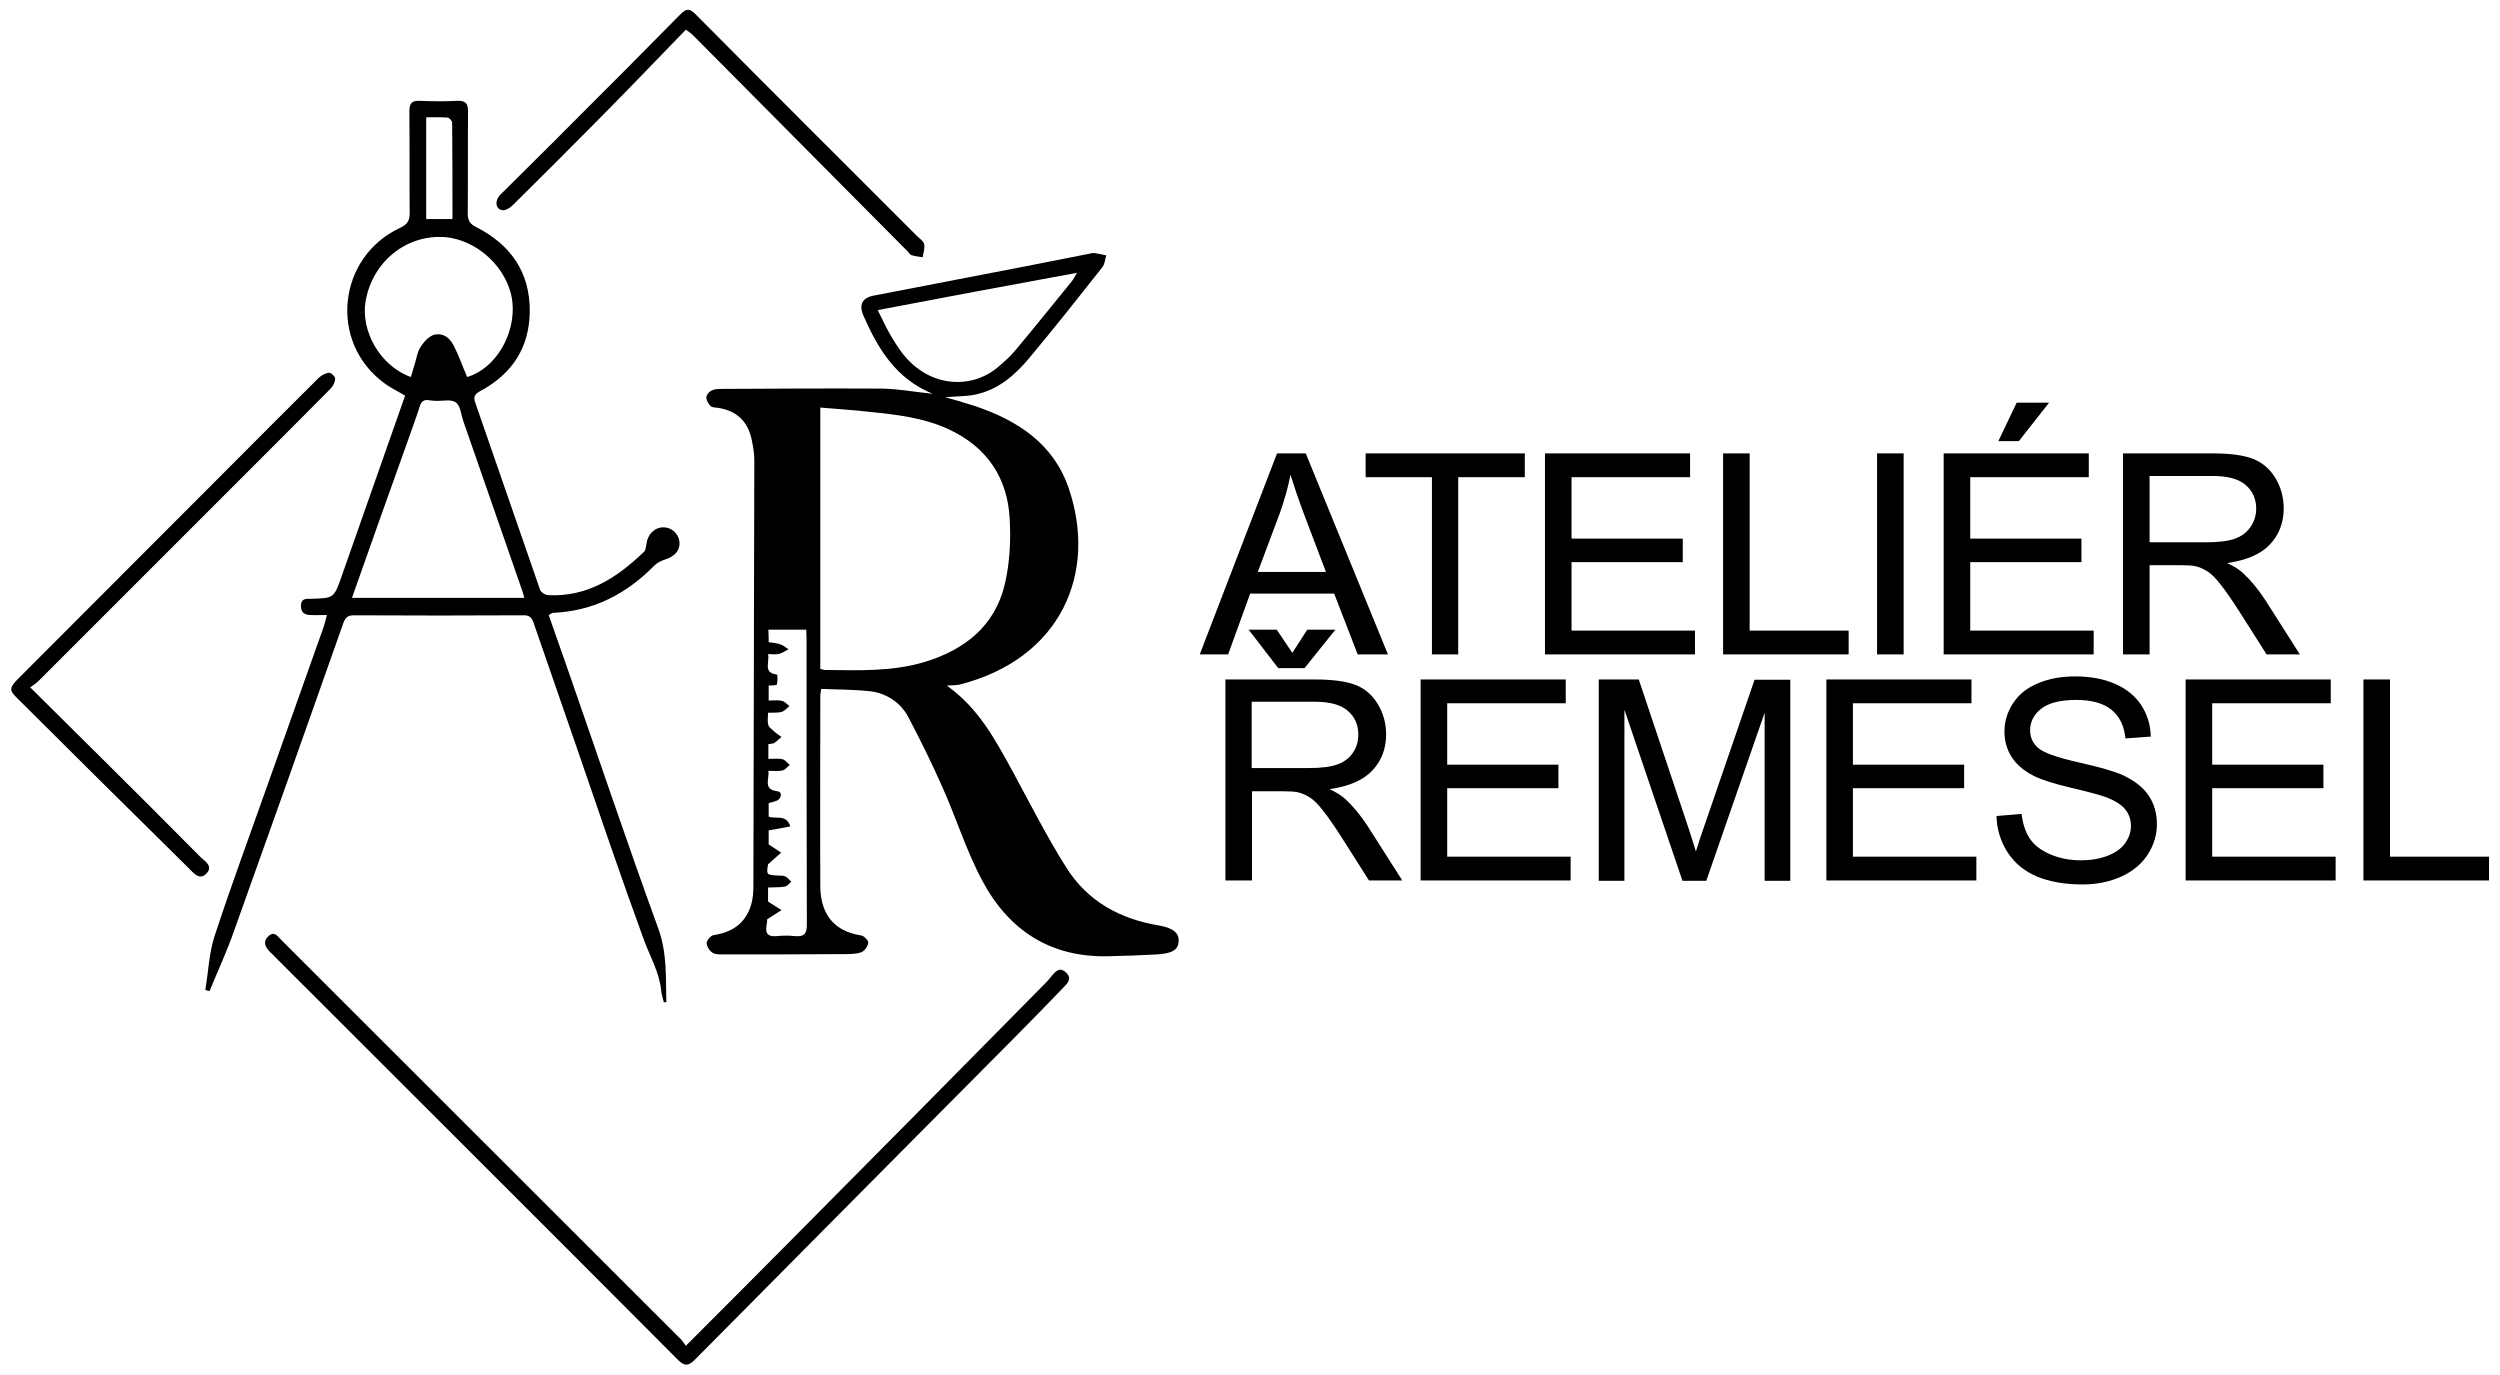 <?xml version="1.0" encoding="UTF-8"?>
<svg xmlns="http://www.w3.org/2000/svg" xmlns:xlink="http://www.w3.org/1999/xlink" version="1.1" id="Layer_1" x="0px" y="0px" viewBox="0 0 818.3 450.1" style="enable-background:new 0 0 818.3 450.1;" xml:space="preserve">
<g>
	<path d="M309.9,224.4c10.4,7.4,15.8,17.6,21.4,27.8c5.8,10.7,11.3,21.6,17.8,31.9c6.9,10.9,17.5,16.7,30.1,18.8   c4.7,0.8,6.8,2.4,6.6,5.3c-0.2,2.7-2.1,3.9-7.1,4.2c-5.4,0.3-10.7,0.5-16.1,0.6c-18.8,0.4-32.4-8.5-41-24.6   c-5.3-9.8-8.6-20.7-13.2-30.9c-3.4-7.7-7.1-15.2-11-22.6c-1.1-2.2-2.9-4.3-4.9-5.7c-2.1-1.5-4.8-2.6-7.4-2.9   c-5.3-0.6-10.7-0.6-16.3-0.8c-0.1,0.9-0.3,1.6-0.3,2.3c0,20.7-0.1,41.4,0,62.1c0,7.4,2.9,14.7,13.4,16.3c0.9,0.1,2.4,1.7,2.3,2.4   c-0.2,1.2-1.2,2.7-2.3,3.1c-1.7,0.6-3.7,0.6-5.6,0.6c-13.1,0.1-26.2,0.1-39.3,0.1c-1.3,0-2.7,0.1-3.7-0.5c-1-0.6-2-2.1-2-3.2   c0-0.9,1.3-2.4,2.2-2.6c6.2-0.9,10.6-3.9,12.4-10.1c0.6-2,0.7-4.2,0.7-6.2c0.1-46.4,0.2-92.8,0.3-139.2c0-2.3-0.4-4.6-0.9-6.9   c-1.3-5.9-5-9.3-11-10.2c-0.8-0.1-1.9-0.1-2.4-0.6c-0.7-0.7-1.4-1.8-1.4-2.8c0-0.8,0.8-1.8,1.6-2.2c0.9-0.5,2-0.6,3.1-0.6   c17.6-0.1,35.3-0.2,52.9-0.1c5.3,0.1,10.6,1.1,16.5,1.7c-12-4.9-17.9-14.7-22.6-25.4c-1.7-3.8-0.5-6.1,3.6-6.8   c16.4-3.2,32.8-6.3,49.2-9.5c7.1-1.4,14.2-2.8,21.3-4.2c0.4-0.1,0.8-0.2,1.2-0.2c1.4,0.2,2.7,0.5,4.1,0.8c-0.4,1.3-0.5,2.9-1.3,3.9   c-7.9,10-15.8,20-24,29.8c-4.7,5.6-10.2,10.4-17.8,11.9c-3,0.6-6.1,0.5-9.6,0.8c3.5,1,6.6,1.9,9.7,2.9c14,4.7,25.8,12.4,30.7,26.9   c9.5,27.7-2.5,55.9-35.8,64.3C313,224.3,311.8,224.3,309.9,224.4z M268.5,218.9c0.7,0.2,1.1,0.4,1.5,0.4   c11.1,0.1,22.1,0.6,32.9-2.7c13-4,22.8-11.8,26-25.4c1.6-6.8,2-14.2,1.6-21.3c-0.7-13.6-7.5-23.6-20-29.4c-8.2-3.8-17.1-4.8-26-5.7   c-5.2-0.6-10.4-0.9-16-1.4C268.5,162.1,268.5,190.5,268.5,218.9z M287.3,101.5c1.5,3,2.6,5.4,3.9,7.7c1.3,2.3,2.7,4.5,4.3,6.6   c8.9,11.3,22.6,11.5,31,4.5c2.1-1.8,4.2-3.6,5.9-5.7c6.2-7.4,12.3-15,18.4-22.5c0.6-0.7,1-1.6,1.7-2.8   C330.6,93.3,309.3,97.3,287.3,101.5z M251.6,210.2c1.4,0.2,2.6,0.3,3.8,0.7c1,0.3,1.8,1.1,2.7,1.6c-1,0.5-1.9,1.2-3,1.5   c-1.1,0.3-2.2,0.1-3.7,0.1c0.6,2.7-1.8,6.1,2.9,6.7c0.2,0,0.3,2.2,0,3.2c-0.1,0.4-1.7,0.3-2.7,0.4c0,1.6,0,3.1,0,4.9   c1.6,0,3-0.2,4.3,0.1c0.9,0.2,1.7,1.1,2.5,1.7c-0.8,0.7-1.6,1.6-2.5,1.9c-1.4,0.4-2.8,0.2-4.5,0.3c0,1.6-0.3,2.9,0.1,4   c0.2,0.8,1.2,1.5,1.9,2.1c0.7,0.7,1.6,1.2,2.4,1.8c-0.8,0.7-1.6,1.5-2.4,2c-0.5,0.3-1.2,0.2-1.9,0.4c0,1.6,0,3,0,4.8   c1.7,0,3.2-0.2,4.6,0.1c0.9,0.2,1.6,1.2,2.4,1.9c-0.8,0.6-1.5,1.6-2.4,1.8c-1.4,0.3-2.9,0.1-4.6,0.1c0.4,2.8-1.9,6.1,3,6.7   c1.5,0.2,1.4,2,0.1,2.9c-0.8,0.5-1.9,0.6-3,1c0,1.5,0,3,0,4.4c2.5,0.9,5.7-0.9,7.1,3.2c-2.5,0.5-4.8,0.9-7.1,1.3c0,1.7,0,3.5,0,4.6   c1.7,1.1,2.9,1.9,4.1,2.7c-1.3,1.1-2.5,2.2-4.3,3.8c-0.6,3.5-0.5,3.5,3.5,3.7c0.7,0,1.5,0,2.2,0.3c0.7,0.4,1.3,1.1,1.9,1.7   c-0.7,0.6-1.3,1.5-2.1,1.6c-1.7,0.3-3.5,0.2-5.5,0.3c0,1.9,0,3.6,0,4.6c1.8,1.1,3.1,2,4.4,2.8c-1.4,0.9-2.8,1.8-4.7,3   c0,0.2,0,1.1-0.2,2c-0.5,2.9,0.7,3.8,3.5,3.5c1.9-0.2,3.8-0.2,5.7,0c2.9,0.3,4.1-0.6,4-3.9c-0.1-31.2-0.1-62.3-0.1-93.5   c0-1-0.1-2-0.1-2.9c-4.4,0-8.4,0-12.4,0C251.6,207.6,251.6,208.8,251.6,210.2z"></path>
	<path d="M179.6,201.3c1.8,5.1,3.5,10.1,5.3,15.1c10.2,29.2,20,58.5,30.6,87.6c2.9,8.1,2.4,16,2.6,24c-0.3,0-0.5,0.1-0.8,0.1   c-0.3-1.3-0.8-2.7-0.9-4c-0.6-5.8-3.5-10.8-5.5-16.1c-7.5-20.5-14.5-41.1-21.6-61.8c-4.9-14.2-9.8-28.3-14.7-42.5   c-0.6-1.8-1.6-2.4-3.5-2.3c-18.4,0.1-36.8,0.1-55.2,0c-2,0-2.8,0.6-3.5,2.5c-11.9,33.8-23.9,67.6-36,101.4   c-2.3,6.5-5.2,12.7-7.8,19.1c-0.5-0.1-0.9-0.2-1.4-0.4c1-5.8,1.2-11.9,3-17.5c5.5-16.8,11.7-33.5,17.6-50.2c6-17,12.1-34,18.1-51   c0.4-1.2,0.7-2.4,1.1-4c-2.1,0-3.9,0.1-5.6,0c-1.8-0.1-2.9-0.9-2.9-3c0-2.1,1.3-2.4,2.9-2.3c0.1,0,0.2,0,0.3,0   c7.6-0.2,7.6-0.2,10.1-7.3c6.9-19.7,13.8-39.3,20.8-59.2c-2.3-1.4-4.9-2.6-7.1-4.3c-17.9-13.4-15-41,5.4-50.6   c2.4-1.1,3.2-2.3,3.2-4.9c-0.1-11.1,0-22.2-0.1-33.3c0-2.7,0.9-3.5,3.4-3.4c4.1,0.2,8.2,0.2,12.4,0c2.7-0.1,3.4,1,3.4,3.5   c-0.1,11.1,0,22.2-0.1,33.3c0,2.3,0.7,3.5,2.7,4.5c11.3,5.7,17.7,14.8,17.6,27.6c-0.1,11.8-5.7,20.4-16,26c-1.9,1-2.6,1.8-1.8,4   c7.1,20.4,14.1,40.8,21.2,61.2c0.3,0.8,1.6,1.6,2.5,1.7c12.9,0.7,22.7-5.7,31.5-14.2c0.6-0.5,0.6-1.7,0.8-2.6   c0.4-3.2,2.7-5.4,5.6-5.4c2.6,0,4.8,2,5.2,4.6c0.3,2.8-1.3,4.8-4.6,5.9c-1.2,0.4-2.6,1-3.5,1.9c-9.2,9.4-20.1,15.1-33.5,15.6   C180.5,200.8,180.2,201,179.6,201.3z M115.2,195.7c19,0,37.6,0,56.4,0c-0.2-0.8-0.3-1.2-0.4-1.6c-6.5-18.8-13.1-37.6-19.6-56.4   c-0.7-2.1-0.9-4.9-2.4-6c-1.6-1.1-4.3-0.4-6.6-0.5c-0.7,0-1.5-0.1-2.2-0.2c-1.6-0.3-2.5,0.4-3,2c-1.1,3.5-2.4,6.9-3.6,10.4   C127.6,160.7,121.4,178.1,115.2,195.7z M152.9,123.4c9.3-2.7,16-14.1,14.8-24.7c-1.3-11-11.7-20.4-22.3-21.1   c-12.4-0.8-23.4,8-25.7,20.8c-1.8,9.9,4.8,21.5,14.8,25c0.7-2.5,1.5-4.9,2.1-7.4c0.6-2.6,3.5-6.1,5.8-6.5c3-0.5,4.9,1.3,6.1,3.6   C150.2,116.4,151.4,119.9,152.9,123.4z M148.1,71.7c0-10.6,0-21-0.1-31.5c0-0.6-0.9-1.7-1.5-1.7c-2.4-0.2-4.7-0.1-7-0.1   c0,11.4,0,22.4,0,33.3C142.3,71.7,144.9,71.7,148.1,71.7z"></path>
	<path d="M224.5,440.5c10.8-10.8,20.9-20.9,31-31.1c28.9-29.1,57.7-58.2,86.5-87.4c0.8-0.8,1.6-1.7,2.3-2.6c1.3-1.6,2.7-3,4.7-1   c1.8,1.7,0.7,3.2-0.7,4.6c-5.5,5.7-11,11.4-16.6,17c-34.8,35-69.5,70-104.3,105.1c-2.2,2.2-3.5,2-5.6-0.1c-43.9-44.1-88-88-132-132   c-0.4-0.4-0.7-0.8-1.1-1.1c-1.7-1.6-2.9-3.5-0.9-5.4c2.1-2.1,3.3,0.3,4.6,1.5c43.3,43.2,86.5,86.5,129.8,129.7   C223,438.3,223.6,439.3,224.5,440.5z"></path>
	<path d="M9.9,225c8,8,15.6,15.4,23.2,23c10.9,10.8,21.7,21.6,32.5,32.5c1.4,1.4,4.3,2.9,2,5.4c-2.3,2.4-4.2-0.1-5.8-1.7   c-18.9-18.6-37.7-37.3-56.5-56c-2.3-2.3-2.2-3.2,0.8-6.2c23.1-23.1,46.1-46.2,69.2-69.3c9.6-9.6,19.2-19.3,28.9-28.9   c0.9-0.9,2.2-1.6,3.4-1.8c0.7-0.1,2.1,1.2,2.1,1.9c0,1.1-0.6,2.4-1.4,3.2c-6.4,6.5-12.8,12.9-19.2,19.3   c-25.4,25.4-50.8,50.8-76.2,76.2C12.2,223.4,11.2,224,9.9,225z"></path>
	<path d="M224.5,9.7c-9.3,9.6-18.4,19.1-27.7,28.5c-9.6,9.7-19.2,19.3-28.9,28.9c-0.9,0.9-2.3,1.8-3.4,1.7c-2.3-0.2-2.7-3.1-0.7-5.1   c7.8-7.8,15.8-15.6,23.6-23.5c11.8-11.8,23.6-23.6,35.3-35.5c2-2,3-2,5,0c24.1,24.3,48.3,48.4,72.5,72.6c0.8,0.8,2.1,1.6,2.3,2.6   c0.3,1.4-0.3,2.9-0.5,4.3c-1.2-0.2-2.5-0.3-3.7-0.7c-0.4-0.1-0.7-0.7-1.1-1.1c-23.6-23.8-47.2-47.5-70.8-71.3   C226.1,10.9,225.7,10.6,224.5,9.7z"></path>
</g>
<g>
	<path d="M392.7,214.2l25.3-65.8h9.4l26.9,65.8h-9.9l-7.7-19.9h-27.5l-7.2,19.9H392.7z M411.7,187.2H434l-6.9-18.2   c-2.1-5.5-3.6-10.1-4.7-13.6c-0.8,4.2-2,8.4-3.5,12.6L411.7,187.2z"></path>
	<path d="M468.7,214.2v-58H447v-7.8h52.1v7.8h-21.8v58H468.7z"></path>
	<path d="M505.7,214.2v-65.8h47.5v7.8h-38.8v20.1h36.4v7.7h-36.4v22.4h40.4v7.8H505.7z"></path>
	<path d="M564,214.2v-65.8h8.7v58h32.4v7.8H564z"></path>
	<path d="M614.4,214.2v-65.8h8.7v65.8H614.4z"></path>
	<path d="M636.2,214.2v-65.8h47.5v7.8h-38.8v20.1h36.4v7.7h-36.4v22.4h40.4v7.8H636.2z M654.1,144.4l6-12.6h10.6l-9.9,12.6H654.1z"></path>
	<path d="M694.9,214.2v-65.8h29.2c5.9,0,10.3,0.6,13.4,1.8c3,1.2,5.5,3.3,7.3,6.3c1.8,3,2.7,6.3,2.7,9.9c0,4.7-1.5,8.6-4.5,11.8   c-3,3.2-7.7,5.2-14,6.1c2.3,1.1,4.1,2.2,5.2,3.3c2.5,2.3,4.9,5.2,7.2,8.7l11.4,17.9h-10.9l-8.7-13.7c-2.5-3.9-4.6-7-6.3-9.1   c-1.6-2.1-3.1-3.6-4.4-4.4c-1.3-0.8-2.6-1.4-4-1.7c-1-0.2-2.6-0.3-4.8-0.3h-10.1v29.2H694.9z M703.6,177.5h18.7   c4,0,7.1-0.4,9.3-1.2c2.2-0.8,3.9-2.1,5.1-3.9c1.2-1.8,1.8-3.8,1.8-5.9c0-3.1-1.1-5.7-3.4-7.7c-2.3-2-5.8-3-10.7-3h-20.8V177.5z"></path>
</g>
<path d="M401.1,288.2v-65.8h29.2c5.9,0,10.3,0.6,13.4,1.8c3.1,1.2,5.5,3.3,7.3,6.3c1.8,3,2.7,6.3,2.7,9.9c0,4.7-1.5,8.6-4.5,11.8  c-3,3.2-7.7,5.2-14,6.1c2.3,1.1,4.1,2.2,5.2,3.3c2.5,2.3,4.9,5.2,7.2,8.7l11.4,17.9h-10.9l-8.7-13.7c-2.5-3.9-4.6-7-6.3-9.1  c-1.6-2.1-3.1-3.6-4.4-4.4s-2.6-1.4-4-1.7c-1-0.2-2.6-0.3-4.8-0.3h-10.1v29.2H401.1z M423,213.7l4.9-7.6h9.2L427,218.7h-8.6  l-9.7-12.6h9.2L423,213.7z M409.8,251.4h18.7c4,0,7.1-0.4,9.3-1.2s3.9-2.1,5.1-3.9c1.2-1.8,1.7-3.8,1.7-5.9c0-3.1-1.1-5.7-3.4-7.7  c-2.3-2-5.8-3-10.7-3h-20.8V251.4z"></path>
<path d="M465,288.2v-65.8h47.5v7.8h-38.8v20.1h36.4v7.7h-36.4v22.4h40.4v7.8H465z"></path>
<path d="M523.3,288.2v-65.8h13.1L552,269c1.4,4.3,2.5,7.6,3.1,9.7c0.7-2.4,1.9-5.9,3.5-10.5l15.7-45.7h11.7v65.8h-8.4v-55l-19.1,55  h-7.8l-19-56v56H523.3z"></path>
<path d="M597.8,288.2v-65.8h47.5v7.8h-38.8v20.1h36.4v7.7h-36.4v22.4h40.4v7.8H597.8z"></path>
<path d="M653.5,267.1l8.2-0.7c0.4,3.3,1.3,6,2.7,8.1c1.4,2.1,3.6,3.8,6.6,5.1c3,1.3,6.4,2,10.1,2c3.3,0,6.2-0.5,8.8-1.5  c2.5-1,4.4-2.3,5.7-4.1c1.2-1.7,1.9-3.6,1.9-5.6c0-2.1-0.6-3.9-1.8-5.4c-1.2-1.5-3.2-2.8-5.9-3.9c-1.8-0.7-5.7-1.8-11.7-3.2  s-10.3-2.8-12.7-4.1c-3.1-1.6-5.5-3.7-7-6.1c-1.5-2.4-2.3-5.2-2.3-8.2c0-3.3,0.9-6.4,2.8-9.3s4.6-5.1,8.3-6.6  c3.6-1.5,7.6-2.2,12.1-2.2c4.9,0,9.2,0.8,12.9,2.4c3.7,1.6,6.6,3.9,8.6,6.9s3.1,6.5,3.2,10.4l-8.3,0.6c-0.4-4.2-2-7.3-4.6-9.4  c-2.6-2.1-6.4-3.2-11.5-3.2c-5.3,0-9.1,1-11.5,2.9c-2.4,1.9-3.6,4.3-3.6,7c0,2.4,0.9,4.3,2.6,5.8c1.7,1.5,6,3.1,13.1,4.7  c7.1,1.6,11.9,3,14.6,4.2c3.8,1.8,6.7,4,8.5,6.7c1.8,2.7,2.7,5.8,2.7,9.4c0,3.5-1,6.8-3,9.9c-2,3.1-4.9,5.5-8.6,7.2  c-3.8,1.7-8,2.6-12.7,2.6c-5.9,0-10.9-0.9-15-2.6c-4-1.7-7.2-4.3-9.5-7.8C654.8,275.4,653.6,271.4,653.5,267.1z"></path>
<path d="M715.4,288.2v-65.8h47.5v7.8h-38.8v20.1h36.4v7.7h-36.4v22.4h40.4v7.8H715.4z"></path>
<path d="M773.6,288.2v-65.8h8.7v58h32.4v7.8H773.6z"></path>
</svg>
